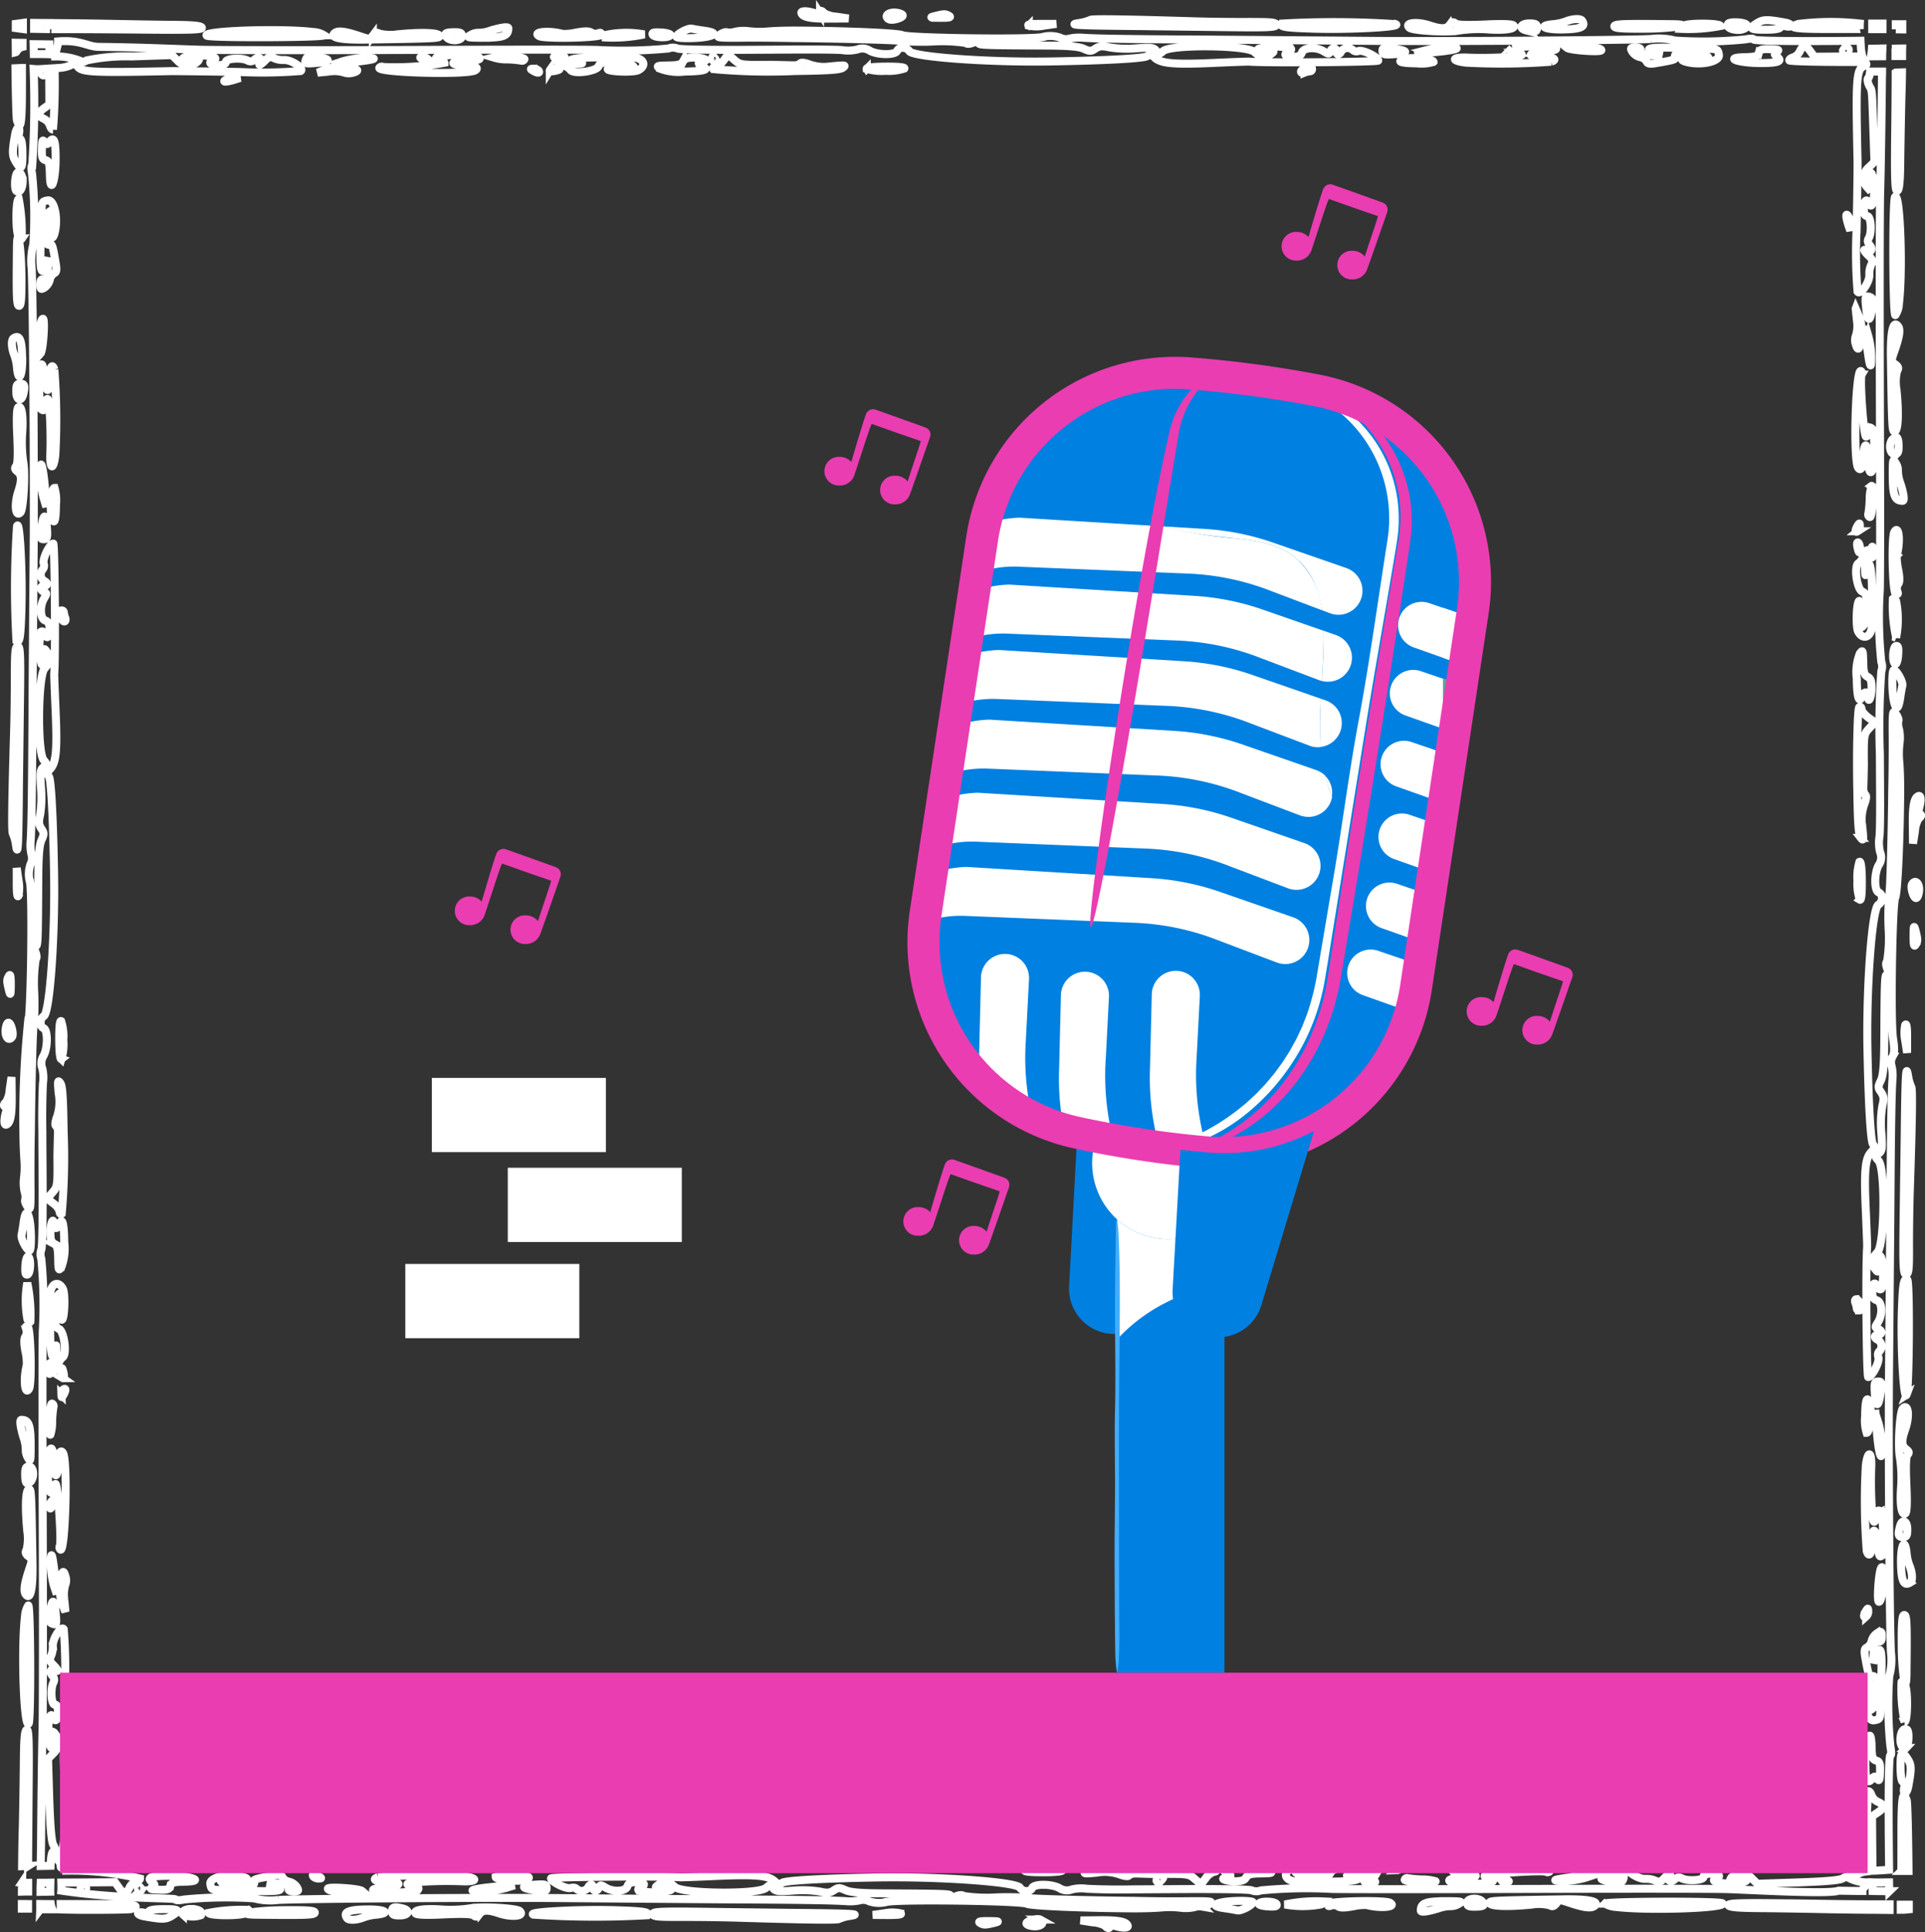 <svg xmlns="http://www.w3.org/2000/svg" width="240.5" height="241.364" viewBox="0 0 240.5 241.364">
  <rect x="0" y="0" width="240.5" height="241.364" fill="#333333" stroke="none"/>
  <g id="karaoke" transform="translate(-1245.5 -1166.648)">
    <g id="bus" transform="translate(1246 1168)">
      <g id="Group_16" data-name="Group 16">
        <g id="Group_1" data-name="Group 1" transform="translate(0)">
          <path id="mask-block-2" d="M3.016,126.445c.359-.671.575-15.365.252-17.533a3.832,3.832,0,0,1,.06-2.323,1.534,1.534,0,0,0,.12-1.15,5.2,5.2,0,0,1-.12-1.581c.12-1.581.18-5.689.24-15.713.024-5.21.1-14.336.144-20.312.084-8.707-.072-31.8-.24-35.593a8.011,8.011,0,0,1,.2-3.03,52.535,52.535,0,0,0-.156-8.862c-.12-.563-.1-1.042.024-1.042A116.426,116.426,0,0,0,3.711,7.27a4.551,4.551,0,0,0,.814.012L5.651,7.21l.024,4.479-.659.479c-.838.6-.838.946-.036,1.317a1.557,1.557,0,0,1,.766.838c.072.287.24.515.383.515a72.234,72.234,0,0,0,.2-7.665l.443-.036A3.952,3.952,0,0,0,8.5,6.719c.359-.3.467-.3.6.048.4.91,1.389.982,11.856.766.623,0,4.407.036,8.431.108a60.127,60.127,0,0,0,7.689-.12c.5-.323-1.222-1.461-2.12-1.377a2.719,2.719,0,0,1-1.21-.228c-.455-.216-.671-.168-1.1.275-.551.575-.934.743-.647.287.335-.515-.18-.838-.659-.419a.693.693,0,0,1-.862.168c-.707-.419-2.755-.287-2.755.156,0,.275-.287.4-.958.407-.958,0-1.317-.347-.635-.6,1.222-.479-1.8-.874-3.389-.443-.97.275.036.623,1.066.359.659-.156.695-.12.359.263a1.784,1.784,0,0,1-2.515-.192l-.659-.647L15.95,5.7a23.729,23.729,0,0,0-5.629.5c-.4.24-.623.263-.766.06A8.125,8.125,0,0,0,6.405,5.7c0-.419.383-1.473.371-1.88,2.8-.228,3.665.671,5.09.683,5.234.048,10.383.3,12.671.359s14.371.072,26.863.024,22.8-.048,22.91.012a60.061,60.061,0,0,0,8.707-.192,1.557,1.557,0,0,1,1.138,0c.18.144,4.587.2,10.3.156l4.371-.024c3.126-.012,5.509.012,5.928.072a4.826,4.826,0,0,0,1.88-.084,1.685,1.685,0,0,1,1.557.168c1.006.551,3.2.551,3.413,0,.2-.515,1.186-.5,1.509.048.443.731,9.988,1.425,17.868,1.281,6.85-.12,11.5-.383,11.844-.659.311-.252.5-.216.946.192.778.719,2.347.874,7.234.659,2.347-.108,4.4-.18,4.551-.168,2.263.18,16.144.06,16.144-.132,0-.455-1.916-1.377-2.467-1.2a.7.7,0,0,1-.719-.12.958.958,0,0,0-1.425.144c-.2.5-.647.515-.647,0s-.527-.491-.731.024c-.144.359-.24.359-.814,0-.958-.587-2.515-.5-2.731.144-.12.4-.419.527-1.126.539-.982,0-1.269-.335-.515-.623.24-.084.359-.275.252-.419a7.946,7.946,0,0,0-4,.036c-.3.18-.084.252.838.252,1.138,0,1.2.036.695.4-.755.551-1.258.479-2.1-.263-.958-.862-10.4-.946-11.365-.108-.467.407-.527.407-.874-.024-.311-.407-.659-.455-2.551-.311a13.8,13.8,0,0,1-3.305-.12c-.922-.2-1.257-.18-1.749.156-.551.359-.695.359-1.449.024-.623-.287-1.94-.4-5.03-.407-7.665-.036-8.216-.06-8.048-.335.216-.323.084-.323-.8,0-.419.156-.755.156-.85.012a19.792,19.792,0,0,0-4.132-.18,34.044,34.044,0,0,1-4.192-.084c-.192-.1-6.97-.287-13.054-.347-1.916-.036-4.743-.072-6.5-.048-3.2.024-3.4,0-2.838-.4.335-.228.719-.347.838-.275a2.216,2.216,0,0,0,1.042-.072,5.03,5.03,0,0,1,1.761-.06,12.207,12.207,0,0,0,2.216.036c.8-.072,2.036-.12,3.473-.12,5.964.024,12.934.3,13.449.575.671.359,15.258.575,17.413.252a3.762,3.762,0,0,1,2.3.06,1.534,1.534,0,0,0,1.15.12,5.509,5.509,0,0,1,1.557-.12c1.581.12,5.653.192,15.6.24l20.156.156c8.659.084,31.581-.06,35.33-.228a7.785,7.785,0,0,1,3.018.192,52.791,52.791,0,0,0,8.791-.144c.575-.12,1.042-.12,1.042.012,0,.2,6.108.24,13.341.156l.012.263.036.563a5.644,5.644,0,0,0,.192,1.138h-1.581l-4.431.036-.479-.671c-.6-.838-.934-.838-1.317-.024a1.541,1.541,0,0,1-.826.766c-.275.072-.515.24-.5.383s5.15.228,9.485.192c.228.3.192.4-.132.515-.982.4-1.054,1.4-.826,11.952.012.611-.036,4.431-.12,8.479a61.02,61.02,0,0,0,.12,7.749c.359.515,1.557-1.234,1.473-2.132a2.659,2.659,0,0,1,.24-1.234c.228-.455.168-.659-.3-1.09-.6-.563-.778-.958-.3-.659.539.335.874-.18.431-.659-.275-.323-.335-.6-.156-.874.431-.719.3-2.778-.18-2.778-.287,0-.419-.287-.419-.97-.012-.958.359-1.317.635-.635.515,1.234.922-1.8.455-3.4-.275-.994-.647.024-.383,1.066.168.659.144.695-.275.359a1.745,1.745,0,0,1,.216-2.539l.671-.659-.168-5.078c-.12-3.473-.12-3.832-.359-4.216-.263-.407-.443-1.054-.228-1.2.084-.06.144-.24.216-.79h1.5c0,.755-.024.3-.024,1.078-.048,5.27-.144,11.473-.216,13.773s-.072,14.467-.036,27.066c.048,12.575.036,22.97-.024,23.078a54.757,54.757,0,0,0,.2,8.767,1.6,1.6,0,0,1,0,1.15,100.28,100.28,0,0,0-.18,10.383l.024,4.4c.024,3.15-.012,5.545-.084,5.964a4.713,4.713,0,0,0,.1,1.9,1.648,1.648,0,0,1-.18,1.569c-.575,1.006-.587,3.21,0,3.425.551.216.527,1.2-.048,1.533-.778.443-1.509,10.06-1.365,17.988.132,6.91.407,11.581.695,11.94.263.311.216.5-.216.958-.766.778-.91,2.347-.683,7.282.1,2.359.18,4.431.168,4.575-.192,2.275-.072,16.264.132,16.264.479,0,1.461-1.916,1.269-2.479-.1-.3-.048-.623.12-.719a.947.947,0,0,0-.144-1.437c-.539-.2-.539-.647,0-.659s.527-.527-.024-.731c-.383-.144-.383-.24,0-.814.611-.982.527-2.551-.156-2.755-.419-.132-.563-.419-.563-1.138-.012-.982.359-1.281.647-.527.1.24.3.359.455.263.359-.228.323-3.485-.036-4.036-.2-.3-.275-.072-.275.838,0,1.162-.036,1.21-.407.719-.6-.766-.527-1.269.275-2.12.91-.97,1.006-10.479.12-11.437-.443-.479-.431-.539.024-.886.431-.323.479-.659.335-2.575a13,13,0,0,1,.12-3.341c.228-.922.192-1.246-.156-1.749-.4-.551-.4-.707-.024-1.461.3-.623.407-1.952.431-5.066.036-7.725.06-8.288.359-8.108.335.216.335.084,0-.8-.168-.431-.18-.766-.024-.862a17.646,17.646,0,0,0,.2-4.156,32.339,32.339,0,0,1,.084-4.24c.12-.18.311-7.018.371-13.15.048-1.916.072-4.767.06-6.551-.024-3.222,0-3.425.407-2.85.24.335.371.719.3.838a2.156,2.156,0,0,0,.084,1.054,5.116,5.116,0,0,1,.06,1.772,10.835,10.835,0,0,0-.036,2.228c.072.814.12,2.06.12,3.509-.024,6-.323,13.03-.623,13.545-.371.671-.6,15.365-.275,17.545.2,1.293.192,1.916-.06,2.311a1.48,1.48,0,0,0-.12,1.15,5.3,5.3,0,0,1,.12,1.581c-.12,1.593-.2,5.689-.263,15.725l-.168,20.3c-.1,8.719.048,31.809.228,35.593a7.744,7.744,0,0,1-.2,3.03,52.362,52.362,0,0,0,.144,8.862c.12.575.12,1.042-.012,1.042-.24,0-.251,6.647-.156,14.3-.5.036-1.4.1-2.084.12v-1.138l-.012-1.2-.036-4.467.719-.479c.874-.587.874-.934.024-1.317a1.577,1.577,0,0,1-.814-.838c-.072-.275-.263-.515-.407-.5a97.582,97.582,0,0,0-.2,10.024,2.994,2.994,0,0,0-1.162.359c-.359.3-.467.3-.6-.048-.383-.922-1.389-.982-11.856-.766-.611,0-4.407-.036-8.431-.1a61.5,61.5,0,0,0-7.689.108c-.5.323,1.222,1.461,2.12,1.377a2.811,2.811,0,0,1,1.222.228c.443.216.659.168,1.078-.275.563-.575.958-.743.659-.287-.323.515.18.838.659.419a.708.708,0,0,1,.874-.168c.695.407,2.755.287,2.755-.156,0-.275.275-.4.958-.407.946,0,1.305.335.623.6-1.222.479,1.8.874,3.389.443.982-.263-.036-.623-1.066-.359-.659.156-.695.12-.359-.263a1.784,1.784,0,0,1,2.515.192l.659.647,5.042-.168c3.437-.12,5.234-.263,5.629-.5s.623-.263.766-.06a4.851,4.851,0,0,0,2.252.551c0,.455-.575.683-.563,1.078-1.15,0-1.8-.024-2.994-.036-1.042.479-11.389-.12-13.665-.192s-14.371-.06-26.875-.024-22.8.036-22.91-.012a60.066,60.066,0,0,0-8.707.192,1.557,1.557,0,0,1-1.138,0c-.168-.144-4.587-.2-10.3-.156l-4.371.024q-2.958.061-5.916-.072a4.935,4.935,0,0,0-1.892.084,1.687,1.687,0,0,1-1.557-.168c-.994-.551-3.2-.551-3.413,0-.2.515-1.186.5-1.509-.048-.443-.731-9.988-1.413-17.857-1.281-6.862.12-11.5.383-11.856.671-.311.24-.5.2-.946-.2-.778-.719-2.335-.874-7.234-.659-2.347.108-4.383.18-4.551.168-2.252-.18-16.144-.06-16.144.132,0,.455,1.916,1.377,2.467,1.2.3-.084.623-.036.719.12a.969.969,0,0,0,1.425-.144c.2-.5.647-.515.647,0s.527.491.731-.024c.144-.359.24-.359.814,0,.97.587,2.515.5,2.731-.144.132-.4.419-.527,1.126-.539.982,0,1.269.335.515.623-.24.084-.347.275-.24.419a7.9,7.9,0,0,0,3.988-.036c.3-.18.084-.252-.826-.252-1.15,0-1.2-.036-.719-.4.766-.551,1.269-.479,2.108.263.958.862,10.4.946,11.365.108.479-.407.527-.407.874.024.323.407.659.455,2.551.311a13.94,13.94,0,0,1,3.317.12c.922.216,1.246.18,1.737-.156.551-.359.695-.359,1.449-.024.623.287,1.94.4,5.03.407,7.665.036,8.228.06,8.048.335-.216.323-.084.323.8,0,.419-.156.755-.156.85-.012a19.951,19.951,0,0,0,4.132.18,34.407,34.407,0,0,1,4.2.084c.18.1,6.958.287,13.054.347,1.916.048,4.731.072,6.5.048,3.2-.024,3.4,0,2.826.4-.335.216-.719.347-.838.275a2.164,2.164,0,0,0-1.03.072,5.116,5.116,0,0,1-1.772.06,11.4,11.4,0,0,0-2.216-.036c-.8.072-2.036.12-3.473.12-5.964-.024-12.934-.3-13.449-.575-.671-.359-15.246-.575-17.413-.252a3.861,3.861,0,0,1-2.3-.06,1.557,1.557,0,0,0-1.138-.12,5.638,5.638,0,0,1-1.569.12c-1.581-.12-5.653-.192-15.6-.24l-20.156-.156c-8.647-.084-31.569.06-35.33.228a7.785,7.785,0,0,1-3.018-.192,52.793,52.793,0,0,0-8.791.144c-.563.12-1.03.108-1.042-.012,0-.216-7.066-.012-14.264-1.1.024-.24,0-1.006,0-1.006l2.275-.012,4.431-.036.479.671c.575.838.934.838,1.317.024a1.483,1.483,0,0,1,.814-.766c.287-.072.515-.24.515-.383a37.476,37.476,0,0,0-9.222-.994c0-.156-.671-.311-.683-.443-.036-.719-.24-.683-.419-.934-.3-.371-.287-.479.048-.611.91-.383.97-1.389.755-11.94,0-.623.036-4.431.108-8.491a60.887,60.887,0,0,0-.12-7.737c-.323-.515-1.437,1.222-1.365,2.12a2.863,2.863,0,0,1-.228,1.234c-.216.455-.168.659.275,1.1.563.551.743.946.287.647-.515-.323-.826.192-.419.671a.708.708,0,0,1,.168.874c-.407.707-.287,2.778.156,2.766.275,0,.4.3.4.97.012.958-.335,1.317-.6.635-.479-1.234-.85,1.808-.419,3.413.263.982.6-.036.359-1.078-.168-.659-.132-.695.252-.359a1.825,1.825,0,0,1-.192,2.539l-.635.659.156,5.09c.12,3.461.275,5.27.5,5.653.24.407.263.635.06.778-.18.12-.323.192-.4,1.844l-1.234.024.048-3.186c.036-5.27.12-11.473.18-13.773s.072-14.467.024-27.066-.036-22.97.024-23.066a61.107,61.107,0,0,0-.2-8.779,1.7,1.7,0,0,1,0-1.138c.144-.18.2-4.623.156-10.383q-.02-2.2-.024-4.4-.059-2.994.072-5.976a4.875,4.875,0,0,0-.084-1.892,1.777,1.777,0,0,1,.168-1.581c.539-.994.539-3.21,0-3.425-.515-.216-.491-1.2.036-1.521.743-.455,1.413-10.06,1.269-18-.12-6.91-.371-11.581-.647-11.928-.252-.311-.216-.515.192-.958.719-.79.862-2.359.647-7.294-.1-2.359-.18-4.419-.168-4.563.18-2.287.06-16.276-.12-16.276-.455,0-1.377,1.916-1.2,2.491a.733.733,0,0,1-.108.719.974.974,0,0,0,.132,1.437c.5.192.515.647,0,.647s-.479.539.024.743c.359.144.359.228,0,.814-.575.97-.491,2.539.144,2.755.4.12.527.419.539,1.126,0,.994-.335,1.281-.623.527-.084-.24-.275-.359-.419-.263a8.374,8.374,0,0,0,.036,4.036c.192.3.263.084.263-.838,0-1.162.024-1.21.383-.719.551.766.479,1.269-.263,2.132-.838.958-.934,10.467-.108,11.437.419.479.407.527-.024.874-.407.323-.443.671-.311,2.575a14.339,14.339,0,0,1-.1,3.341c-.216.922-.192,1.257.132,1.76.371.539.371.695.024,1.461-.275.623-.383,1.952-.4,5.054-.036,7.737-.06,8.288-.335,8.108-.323-.2-.323-.072,0,.814.156.419.168.754.024.862a19.552,19.552,0,0,0-.192,4.156,36.1,36.1,0,0,1-.072,4.228c-.108.18-.287,7.018-.347,13.15q-.068,3.276-.048,6.551c.024,3.222,0,3.425-.383,2.85-.228-.335-.359-.719-.275-.838a2.109,2.109,0,0,0-.084-1.042,5.317,5.317,0,0,1-.06-1.8,11.191,11.191,0,0,0,.036-2.216c-.06-.814-.108-2.06-.12-3.5a118.152,118.152,0,0,1,.575-13.557Zm0,105.319.072-9.665c.06-5.928.012-7.449-.24-7.353s-.335,1.162-.359,3.856q-.038,3.952-.12,7.9c-.036,1.234-.072,2.275-.1,5.293l.755-.036Zm-.743,2.084a7.32,7.32,0,0,0,.755.024v1.09h-.4l-.383.012C2.25,234.29,2.262,234.506,2.274,233.847Zm.335,2.683h.407v.563H2.238v-.575H2.6Zm234.374.072h1.006v.575l-.6.06h-.407Zm-1.437-1.677-.024-1.114c-.683,0-1.377.036-2.06,0v1.078l.383.012,1.054.012h.659Zm-2.084,1.629h2.132v.707l-2.144-.024a6.456,6.456,0,0,0,0-.683Zm-.659,0c-3.976-.012-7.737-.108-10.06-.12-5.868-.072-7.377-.024-7.294.24.1.24,1.15.335,3.832.359,2.036.012,5.581.072,7.856.12,1.078.024,3.15.06,5.689.084q-.013-.18-.024-.359Zm4.252-4.168h.9c-.048-4.91-.132-8.563-.228-8.826-.479-1.437-.659-.359-.659,4.036Q237.067,229.991,237.055,232.386ZM4.549,237.177h1.5a2.343,2.343,0,0,1-.192-.647q-.659,0-1.317-.012c0,.323.012.4,0,.671ZM4.573,235c0-.623,0-.443.024-1.138h.778l.431-.012c-.012.683-.024.527-.012,1.126L4.573,235Zm2.515,1.521.012.671c2.335.1,8.5.048,8.767-.036,1.425-.467.359-.623-4.012-.623l-4.767-.012ZM233.258,5.689a8.684,8.684,0,0,0,.12-.958l1.317-.024c-.024.635-.024.287-.036.97l-1.4.012Zm.156-3.4h1.293V1.593h-1.293ZM236.36,5.21V4.719l.8-.012h0l-.012.431v.515h-.826V5.21Zm0-2.9.814.012V1.677h-.814v.635Zm0,5.4.778-.024c-.024,1.964-.048,2.156-.072,3.042q-.093,3.952-.144,7.9c-.024,2.707-.12,3.784-.383,3.868s-.323-1.425-.252-7.353c.024-2.072.048-3.916.06-7.425Zm-4.5-5.437a3.4,3.4,0,0,1,0-.683,32.961,32.961,0,0,0-7.677.048c-1.425.467-.515.635,3.844.635h3.832ZM1.471,3.988l.012,1.186c.1-.024.2-.335.311-.383A1.159,1.159,0,0,1,2.333,4.5V4Zm.9-1.713-.886-.12V1.629l.886-.12ZM3.711,4.168,3.735,5.4c.6,0,1.269,0,1.94.024V4.192Zm2.036-1.88L3.771,2.252V1.509l1.964.012v.766Zm.683,0c4.311,0,8.5.036,10.994.06,5.892.06,7.389.012,7.305-.24s-1.15-.347-3.832-.359Q16.968,1.7,13.04,1.617q-3.317-.06-6.635-.084l.012.755ZM2.238,7.138l-.8.036c.048,3.713.12,6.3.192,6.527.455,1.437.623.359.623-4.048V7.138ZM.321,136.8c.2-.144.24-.048.084.335-.407,1.078-.467,2.156-.1,2.012.515-.192.695-1.2.671-3.713l-.024-2.228-.228,1.533a3.532,3.532,0,0,1-.479,1.629.419.419,0,0,0-.24.359c0,.156.132.192.3.072Zm.719-8.659c.2-.371-.156-1.725-.479-1.725-.168,0-.323.443-.359.97C.154,128.313.681,128.78,1.04,128.145Zm-.18-6.467c0-1.078-.06-1.4-.24-1.1-.275.479-.275.623.012,1.808.18.695.216.587.228-.695Zm.5-38.719c0,1.952-.024,5.042-.084,6.886-.263,9.018-.323,12.791-.156,12.958a5.532,5.532,0,0,1,.4,1.533c.228,1.377.3-.108.359-7.832L2,86.684c.084-6.24.048-7.294-.275-7.282-.3,0-.359.647-.359,3.545Zm.455,27.593a5.061,5.061,0,0,0,0-1.952L1.6,107.079v1.952C1.6,110.277,1.675,110.828,1.818,110.552Zm.371-35.8c.144-4.635-.216-11.341-.551-10.359A117.177,117.177,0,0,0,1.567,78.72c.407.275.515-.443.623-3.952Zm.084-31.282C2.262,41.1,1.962,40.4,1.2,40.911c-.3.2-.263,1.2.084,2.072a5.9,5.9,0,0,1,.335,1.461c.168,2.1.683,1.353.671-.958ZM1.687,57.558c.551.431.575,1.054.1,2.515-.527,1.629-.335,3.27.287,2.587.359-.407.6-4.731.359-6.18a16.825,16.825,0,0,1-.156-3.629c.156-2.2-.048-3.617-.479-3.317-.192.12-.24,1.353-.132,3.6.108,2.335.06,3.521-.144,3.749S1.351,57.294,1.687,57.558Zm.108-42.947c-.132,0-.3.347-.383.766-.4,2.252-.383,2.743.06,3.473.695,1.15.862.934.838-1.042,0-1.138-.12-1.808-.3-1.808s-.228-.263-.12-.695C1.962,14.922,1.926,14.611,1.794,14.611ZM2.417,47.9c.24-1.042.168-1.317-.359-1.317-.431,0-.527.192-.515.982C1.543,48.683,2.166,48.923,2.417,47.9Zm-.24-15.09c-.024-3.329-.515-6.228-.551-3.258-.072,6.252-.036,7.305.275,7.305.24,0,.311-.994.287-4.036Zm.036-4.323a21.927,21.927,0,0,0-.359-4.982c-.371,0-.4,4.108-.036,4.635.18.251.359.407.4.347Zm.12-7.27c0-.695-.4-1.269-.671-.97-.311.347-.383,2.1-.084,2.275.407.275.766-.335.766-1.305ZM6.848,135.283c-.156-1.593-.12-1.76.192-1.341.263.347.359,1.617.419,6.024a79.762,79.762,0,0,1-.24,10.312c-.132.1-.252-.012-.252-.24A1.938,1.938,0,0,0,6.178,149l-.778-.611.659-.755c.647-.743.659-.838.623-4.611l.036-1.629v-.024l.036-1.4a1.114,1.114,0,0,0-.252-.659c-.144-.1-.084-.575.144-1.186a5.831,5.831,0,0,0,.2-2.838Zm.335-4.335a6.283,6.283,0,0,0,.24-2.359,6.246,6.246,0,0,0-.275-2.371c-.168-.108-.251.754-.24,2.371S7.028,131.068,7.184,130.948ZM7.16,75.809c.06.263.24.479.383.479s.2-.2.12-.443a2.97,2.97,0,0,1-.18-.695.251.251,0,0,0-.252-.24C6.956,74.911,6.956,74.995,7.16,75.809ZM6.5,61.7c-.012,1.952-.192,2.539-.491,1.737-.335-.874-.1-3.832.311-3.832A5.437,5.437,0,0,1,6.5,61.7ZM5.363,64.456c.1,1.377.048,1.557-.383,1.557s-.455-.132-.311-1.317C4.908,62.779,5.244,62.659,5.363,64.456ZM4.92,60.743l.371,1.246L5.148,59.9c-.216-2.922-.635-4.371-.611-2.084a12.328,12.328,0,0,0,.383,2.91ZM5.2,49.186c0,.683-.24.9-.6.527a17.759,17.759,0,0,1,.036-5.521c.144-.1.251.168.263.647,0,1.2.311,2.551.575,2.539.12,0,.216-.611.216-1.365-.012-1.413.335-2.1.611-1.2a81.384,81.384,0,0,1,.12,10.695c-.228,1.952-.707,1.832-.623-.168.108-2.862-.1-6.85-.359-6.85-.132,0-.24.323-.24.707Zm-.611-6.4c.311-.359.575-4.311.287-4.311s-.527,1.653-.515,3.341c0,.719.1,1.126.228.958Zm1.138-9.162a1.7,1.7,0,0,1-.659.958c-.455.275-.515.216-.527-.407,0-.527.12-.695.455-.647.371.072.455-.156.491-1.317l.048-1.377-.347.97c-.5,1.473-.719.563-.6-2.671.072-1.509.12-3.329.12-4.036,0-1.2.06-1.293.755-1.413.838-.144,1.341,2.252.874,4.072-.335,1.269-.659.192-.479-1.569.144-1.389.132-1.4-.359-.91-.766.754-.6,4.252.18,3.916.335-.144.419.1.8,2.4.132.79.084,1.078-.216,1.2a1.307,1.307,0,0,0-.539.838Zm-.515-14.97c.419.12.5.407.527,1.844.06,2.671.743.707.719-2.108,0-2.192-.216-2.755-.778-2.012-.275.359-.359.359-.611,0s-.3-.168-.323.862c-.036,1.054.048,1.317.467,1.425ZM5.088,7.773c0,.24-.12.359-.252.263A.6.6,0,0,1,4.573,7.6a.263.263,0,0,1,.251-.263c.144,0,.263.192.263.431Zm-.06-5.629A.134.134,0,0,0,5.148,2c0-.084-.048-.144-.12-.144s-.12.06-.12.144a.12.12,0,0,0,.12.132ZM3.04,199.224a2.837,2.837,0,0,0-.407,1.341c-.479,4-.144,14.072.455,13.413C3.387,213.667,3.327,199.008,3.04,199.224Zm.3-20.2c-.012-2.4-.252-2.994-1.162-2.994-.24,0-.132.886.275,2.228a4.543,4.543,0,0,1,.275,1.533,1.86,1.86,0,0,0,.263.97c.323.623.359.455.347-1.737Zm-.263,14.06c.479.359.479.443.084,1.6-.671,2.012-.755,2.9-.323,3.281.515.455.778-.982.731-4.012-.144-9.1-.156-9.365-.479-9.246-.383.144-.455,2.323-.168,5.246a6.1,6.1,0,0,1-.084,2.287c-.2.347-.144.551.24.838Zm.12-42.06c-.24-1.21-.539-1.078-.731.323q-.107.806-.263,1.6c-.108.443.659,1.94.994,1.928.24,0,.24-2.635,0-3.856ZM3.3,183.763c.551-.491.431-1.916-.168-1.9-.383,0-.479.2-.479.958,0,1.138.18,1.377.647.958Zm-.623-16.336a7.092,7.092,0,0,1,.18,1.76c-.455,1.725-.251,3.9.287,2.958.359-.635.2-7.629-.168-7.749-.252-.1-.311,0-.18.359a1.042,1.042,0,0,1-.1.85c-.192.24-.2.814-.024,1.82Zm.623-3.653a19.4,19.4,0,0,0-.383-4.862,12.841,12.841,0,0,0,.024,4.587C3.064,163.727,3.244,163.846,3.3,163.775Zm-.359-5.892c.407-.144.455-2.132.072-2.24-.144-.036-.3.479-.335,1.15-.048.9.024,1.186.275,1.078ZM6.262,169.87a.575.575,0,0,0-.491.359c-.072.192-.144-.048-.156-.539-.024-.743.048-.85.491-.731.479.12.515.012.479-1.21-.048-1.258-.06-1.293-.2-.383-.275,1.772-.611.359-.611-2.6v-4.216c0-1.5.982-2.036,1.593-.886.323.6.2,3.952-.144,3.856-.144-.036-.24-.814-.192-1.8.06-1.713.048-1.725-.4-1.1-.647.874-.479,3.844.216,4.036.659.18,1.078,3.21.479,3.569a1.722,1.722,0,0,0-.551.934c-.084.4-.311.719-.515.719Zm0-15.833c.4.216.5.6.515,1.868.024,1.461.06,1.545.4,1.042a6.567,6.567,0,0,0,.359-3.126c-.024-2.383-.263-3.222-.635-2.168-.072.228-.263.419-.407.419s-.275-.192-.275-.419c0-1.054-.4-.263-.407.85-.024.97.084,1.317.467,1.533ZM7.423,172.23c.335-.228.335.144.012.695-.216.359-.24.359-.252-.048a.9.9,0,0,1,.24-.647Zm-.048-1.413c.12.072.168-.168.1-.539s-.168-.695-.228-.695C7.052,169.583,7.16,170.661,7.375,170.817ZM6.022,176.23a5.113,5.113,0,0,1-.216,1.653c-.1.108-.132-.755-.108-1.892.036-1.234.168-2.036.323-1.988a.346.346,0,0,1,.168.419,14.531,14.531,0,0,0-.168,1.8Zm.359,8.383c.18.623-.5.826-.743.216a18.809,18.809,0,0,1-.048-4.587c.287-1.174.6-.635.623,1.03,0,.934.12,1.677.275,1.677s.252-.539.24-1.2c0-1.377.323-2.156.659-1.569.6,1.006.287,12.455-.323,12.06a.346.346,0,0,1-.084-.443c.251-.455-.24-7.749-.527-7.749-.132,0-.168.263-.084.563Zm-.371,2.228c.323-.551.311-.91-.012-.695a.806.806,0,0,0-.24.647c0,.407.036.407.24.048ZM6.6,197.823l-.371-1.114a11.138,11.138,0,0,1-.371-2.779c0-1.964.275-.874.575,2.228Zm.683,1.246.4.958-.132-1.5a4.235,4.235,0,0,1,.1-1.832,1.59,1.59,0,0,0,.036-1.114c-.263-1.042-.551-.551-.683,1.186a5.57,5.57,0,0,0,.287,2.3Zm-.838.886c.168,1.677.144,1.76-.455,1.521-.335-.144-.383-.4-.24-1.353.24-1.761.527-1.832.695-.168Zm2.1,10.5c.335,1.078.335,1.641.012,1.114a2.553,2.553,0,0,1-.24-1.114l.024-.695ZM101.963.3c.144.216.048.24-.323.108-1.078-.419-2.132-.479-2-.108.192.515,1.2.707,3.677.671l2.216-.012L104.011.731a3.52,3.52,0,0,1-1.617-.479A.407.407,0,0,0,102.035,0c-.156,0-.18.144-.072.311Zm8.611.755c.371.216,1.725-.156,1.713-.479,0-.156-.431-.323-.958-.359C110.419.18,109.94.695,110.574,1.054Zm6.419-.18c1.078.012,1.389-.06,1.1-.24-.479-.275-.623-.275-1.8.024C115.6.826,115.724.862,116.994.874Zm38.444.515c-1.94.012-5.018-.024-6.826-.084-8.982-.275-12.731-.323-12.886-.168a5.534,5.534,0,0,1-1.521.4c-1.365.24.108.3,7.785.371l9.725.12c6.216.084,7.246.048,7.246-.275s-.647-.371-3.521-.359Zm-27.39.455a4.7,4.7,0,0,0,1.928,0l1.509-.216h-1.928c-1.246,0-1.784.072-1.509.216Zm35.533.383c4.6.144,11.258-.216,10.288-.563a115.623,115.623,0,0,0-14.228-.072c-.264.419.443.527,3.94.635Zm31.054.1c2.359-.024,3.054-.323,2.539-1.09-.2-.311-1.174-.263-2.048.084a6.084,6.084,0,0,1-1.449.335c-2.084.168-1.353.695.958.671Zm-13.988-.6c-.419.563-1.042.575-2.5.1-1.6-.527-3.234-.347-2.551.287.4.371,4.695.611,6.132.359a16.453,16.453,0,0,1,3.593-.156c2.192.156,3.593-.048,3.293-.479-.12-.192-1.341-.24-3.569-.132-2.323.1-3.5.06-3.713-.144-.24-.216-.419-.168-.683.168Zm42.635.12c0-.144-.347-.311-.755-.383-2.24-.407-2.719-.4-3.461.048-1.138.695-.922.862,1.054.85,1.126,0,1.8-.12,1.8-.3s.252-.24.683-.132c.383.084.683.048.683-.1Zm-33.054.611c1.042.252,1.317.18,1.317-.359,0-.431-.192-.527-.982-.527-1.1.012-1.341.647-.335.886Zm14.97-.228c3.317-.024,6.192-.527,3.246-.563-6.2-.072-7.246-.036-7.246.275,0,.24.994.311,4.012.287Zm4.311.024a20.958,20.958,0,0,0,4.946-.359c0-.371-4.084-.4-4.611-.036C209.605,2.036,209.438,2.216,209.51,2.252Zm7.21.132c.695,0,1.269-.407.958-.683-.335-.311-2.072-.383-2.264-.084-.263.419.359.766,1.305.766ZM103.5,6.922c1.581-.156,1.749-.132,1.317.18-.335.263-1.593.359-5.964.419a76.326,76.326,0,0,1-10.24-.24c-.1-.132,0-.252.24-.252s.695-.359,1.03-.79l.6-.79.754.659c.743.659.838.671,4.587.635l1.617.036h.024l1.377.036c.359-.06.6-.144.659-.252.1-.144.575-.084,1.174.144a5.772,5.772,0,0,0,2.826.216Zm4.3.335a6.483,6.483,0,0,0,2.347.24,6.283,6.283,0,0,0,2.347-.287c.108-.168-.743-.251-2.347-.24s-2.455.12-2.347.287Zm54.731-.036c-.263.06-.479.24-.479.383s.192.2.431.12a2.387,2.387,0,0,1,.695-.168.263.263,0,0,0,.251-.263c0-.275-.1-.275-.9-.072Zm14.012-.659c-1.952-.024-2.539-.192-1.737-.5.862-.335,3.8-.084,3.8.323a5.229,5.229,0,0,1-2.06.18Zm-2.755-1.15c-1.353.1-1.545.048-1.557-.383s.156-.467,1.317-.311c1.916.24,2.036.575.24.695Zm3.7-.443-1.246.371,2.072-.144c2.9-.216,4.347-.647,2.072-.611a12.309,12.309,0,0,0-2.9.383Zm11.461.275c-.671,0-.886-.24-.515-.6a17.826,17.826,0,0,1,5.473.024c.108.156-.168.263-.635.275-1.2,0-2.527.311-2.527.575,0,.12.611.216,1.365.216,1.389-.012,2.084.347,1.2.623a82.526,82.526,0,0,1-10.623.12c-1.952-.228-1.832-.719.156-.635,2.838.12,6.8-.084,6.8-.359,0-.132-.311-.24-.695-.24Zm6.347-.611c.371.3,4.276.575,4.276.287s-1.629-.539-3.305-.527c-.719,0-1.114.108-.958.24Zm9.1,1.15a1.677,1.677,0,0,1-.958-.671c-.264-.455-.216-.515.407-.527.527,0,.695.12.635.455-.06.383.168.467,1.317.5l1.365.036-.958-.347c-1.461-.515-.563-.719,2.635-.6,1.509.072,3.317.12,4.024.12,1.2,0,1.281.06,1.4.755.132.838-2.228,1.365-4.048.886-1.269-.335-.192-.659,1.557-.479,1.377.144,1.4.132.91-.359-.755-.778-4.216-.611-3.892.18.144.335-.084.419-2.371.8-.79.144-1.078.084-1.2-.216a1.2,1.2,0,0,0-.826-.539Zm14.85-.527c-.12.419-.4.5-1.82.539-2.659.06-.695.743,2.084.731,2.18,0,2.743-.228,2.012-.79-.371-.287-.371-.359,0-.623.335-.24.156-.3-.862-.323-1.054-.036-1.293.048-1.413.467Zm10.814-.12c-.24,0-.359-.12-.263-.252a.6.6,0,0,1,.431-.263.263.263,0,0,1,.263.251c0,.144-.192.263-.431.263ZM87.843,3.234c1.2-.24,1.078-.551-.311-.743q-.8-.107-1.593-.263c-.443-.108-1.928.671-1.916,1.006,0,.24,2.611.24,3.82,0ZM40,3.054a2.755,2.755,0,0,0-1.341-.407c-3.964-.491-13.964-.156-13.318.455.323.3,14.85.24,14.659-.048Zm20.06.3c2.359,0,2.97-.24,2.958-1.174,0-.24-.874-.12-2.2.275a4.319,4.319,0,0,1-1.533.287,1.824,1.824,0,0,0-.958.263c-.6.323-.443.359,1.737.359ZM46.094,3.09c-.359.479-.443.479-1.593.084-2-.671-2.874-.755-3.258-.323-.455.527.97.79,3.988.743,9.042-.144,9.294-.156,9.174-.491-.144-.383-2.311-.455-5.21-.168a6.047,6.047,0,0,1-2.275-.084c-.335-.2-.539-.144-.826.24Zm9.246.24c.491.539,1.892.419,1.892-.168,0-.4-.2-.5-.958-.491-1.114,0-1.353.18-.934.647ZM75.46,2.97c-.216.12-.347.287-.275.359a19.112,19.112,0,0,0,4.826-.383,12.625,12.625,0,0,0-4.551.012Zm-3.9-.263a7.586,7.586,0,0,1-1.749.18c-1.713-.479-3.88-.263-2.934.275.623.359,7.569.216,7.7-.156.084-.263-.024-.323-.359-.192a.982.982,0,0,1-.838-.1c-.263-.192-.826-.192-1.82-.012Zm9.485.263c.144.407,2.108.455,2.216.06.036-.144-.479-.287-1.138-.323-.9-.06-1.174,0-1.078.263ZM69.137,6.3a.575.575,0,0,0-.359-.479c-.192-.084.048-.156.527-.168.743-.024.85.048.731.491-.12.479,0,.527,1.2.479,1.258-.036,1.281-.06.383-.2-1.76-.275-.359-.6,2.575-.6l4.192-.012c1.485,0,2.036.982.886,1.6-.6.323-3.94.2-3.832-.144.036-.144.814-.24,1.8-.192,1.677.06,1.7.048,1.078-.407-.874-.647-3.82-.479-4.012.228-.18.659-3.174,1.078-3.533.479a1.654,1.654,0,0,0-.934-.551C69.448,6.743,69.137,6.5,69.137,6.3Zm19.617-.048a.283.283,0,0,1-.3-.263c0-.144.048-.263.12-.263s.2.12.3.263.036.252-.12.252Zm-3.9.06c-.216.4-.6.5-1.844.515-1.449.024-1.533.048-1.042.4a6.5,6.5,0,0,0,3.114.359c2.347-.024,3.186-.263,2.144-.635-.24-.084-.419-.263-.419-.419s.192-.263.419-.263c1.042-.012.263-.407-.838-.419-.97-.024-1.317.084-1.533.479ZM66.107,7.485c-.359-.216-.359-.24.048-.252a.9.9,0,0,1,.647.24C67.017,7.808,66.646,7.808,66.107,7.485ZM62.825,6.072a5.557,5.557,0,0,1-1.653-.24,5.43,5.43,0,0,1,1.892-.1c1.222.036,2.024.168,1.964.323a.331.331,0,0,1-.407.168,12.846,12.846,0,0,0-1.8-.156ZM68.2,7.425c-.084.12.156.168.539.1s.671-.168.671-.228c0-.2-1.078-.084-1.21.132ZM54.49,6.407c-.623.192-.814-.5-.216-.731a17.945,17.945,0,0,1,4.551-.048c1.174.287.635.611-1.03.623-.91,0-1.653.132-1.653.275s.539.263,1.174.252c1.377,0,2.144.311,1.569.659-.994.6-12.359.287-11.976-.323a.351.351,0,0,1,.455-.1,34.088,34.088,0,0,0,7.677-.527c0-.132-.24-.168-.551-.072Zm-2.156-.623c-.407,0-.419.036-.06.252.551.335.91.323.695,0a.852.852,0,0,0-.647-.252Zm-10.958.838,1.1-.359a10.779,10.779,0,0,1,2.755-.371c1.952,0,.874.275-2.2.575l-1.653.168Zm-1.234.707-.958.4,1.5-.144a3.929,3.929,0,0,1,1.8.12,1.812,1.812,0,0,0,1.126.024c1.03-.275.539-.563-1.186-.695a5.353,5.353,0,0,0-2.275.3Zm-.886-.838c-1.653.156-1.749.132-1.509-.467.144-.347.4-.4,1.341-.252,1.749.24,1.82.539.168.719ZM28.837,8.6c-1.066.323-1.629.335-1.114,0a2.4,2.4,0,0,1,1.1-.24l.695.024Zm210.254,91.51c-.156.383-.132.479.1.335.18-.12.323-.084.323.06a.419.419,0,0,1-.263.359,3.5,3.5,0,0,0-.5,1.641l-.24,1.533-.024-2.228c-.036-2.515.168-3.521.719-3.713.383-.132.335.934-.12,2.012Zm-.2,10.731c-.335,0-.719-1.353-.5-1.725.383-.635.934-.168.886.754-.036.527-.2.97-.383.97Zm-.06,5.844c-.192.3-.263-.024-.252-1.114,0-1.269.048-1.389.24-.695.3,1.186.3,1.341,0,1.8Zm-.719,30.743q-.1,3.436-.1,6.874c.024,2.9-.048,3.545-.371,3.557-.347,0-.383-1.042-.3-7.305l.132-9.8c.084-7.737.156-9.222.4-7.832a5.68,5.68,0,0,0,.419,1.521c.168.156.12,3.952-.18,12.982Zm-.575-18.767a5.072,5.072,0,0,1,0-1.952c.168-.275.24.275.24,1.521v1.952Zm.18,44.216c-.359.97-.743-5.737-.6-10.371.12-3.521.24-4.228.683-3.964.311.192.24,13.473-.084,14.336Zm.455,23.473c-.826.515-1.138-.18-1.162-2.563-.012-2.323.527-3.066.719-.958a5.357,5.357,0,0,0,.359,1.449c.359.886.4,1.868.084,2.072Zm-.623-19.162c-.515,1.473-.479,2.084.1,2.515.359.263.419.443.18.683-.2.216-.252,1.4-.144,3.737.108,2.252.06,3.485-.132,3.6-.479.3-.695-1.114-.527-3.317a16.869,16.869,0,0,0-.144-3.629c-.287-1.437-.024-5.773.359-6.168.683-.695.874.958.311,2.575Zm.359,44.7c-.072.419-.252.766-.4.766s-.18-.311-.1-.695c.108-.419.06-.695-.132-.695s-.311-.659-.323-1.8c-.012-1.988.156-2.2.9-1.054.479.743.479,1.234.06,3.473Zm-.647-31.21c-.575,0-.659-.275-.383-1.317.252-1.018.922-.778.922.335.012.79-.1.982-.539.982Zm.443,17.03c-.036,2.97-.575.072-.6-3.27-.024-3.03.048-4.024.311-4.024C237.738,200.41,237.773,201.452,237.7,207.7Zm-.24,6.048a19.959,19.959,0,0,1-.383-4.982c.036-.06.228.1.419.359C237.881,209.643,237.857,213.751,237.462,213.751Zm.192,3.258c-.287.311-.719-.275-.719-.97,0-.958.371-1.581.814-1.317.311.192.24,1.952-.1,2.287Zm-5.665-113.69c.335.431.359.263.192-1.329a5.545,5.545,0,0,1,.24-2.85c.24-.6.3-1.09.144-1.186-.12-.072-.192-.311-.263-.659,0-.479.024-.946.036-1.413l.036-1.641c-.036-3.761-.024-3.868.671-4.611l.707-.754-.838-.6c-.455-.347-.838-.814-.838-1.042s-.12-.359-.275-.251c-.228.144-.347,5.82-.251,10.312.06,4.407.168,5.677.443,6.024Zm-.419,5.365a6.53,6.53,0,0,1,.251-2.371c.18-.12.287.743.3,2.359s-.072,2.479-.252,2.371a6,6,0,0,1-.3-2.359Zm-.144,52.276c.156,0,.347.216.419.479.216.814.2.91-.084.91a.266.266,0,0,1-.275-.24,2.44,2.44,0,0,0-.18-.707c-.084-.24-.036-.431.12-.443Zm1.641,12.85c-.335-.8-.515-.216-.539,1.749a5.216,5.216,0,0,0,.192,2.084c.431,0,.695-2.958.347-3.832Zm1.078-2.575c-.443,0-.491.192-.4,1.557.12,1.8.479,1.677.731-.24.168-1.174.12-1.317-.323-1.317Zm-.323,4.036.4,1.246a12.358,12.358,0,0,1,.407,2.91c.024,2.3-.431.838-.647-2.072l-.156-2.084Zm.743,12.276c-.383-.383-.647-.168-.647.515,0,.383-.12.695-.263.695-.275,0-.479-3.988-.359-6.85.072-2-.443-2.12-.683-.156a81.391,81.391,0,0,0,.12,10.695c.3.9.683.2.671-1.2,0-.755.1-1.377.228-1.377.275,0,.6,1.341.6,2.551,0,.479.12.743.287.635a16.982,16.982,0,0,0,.048-5.509Zm-.311,11.21c-.3,0-.012-3.928.311-4.287.144-.156.24.24.24.958.024,1.689-.252,3.329-.551,3.329Zm-1.6,1.126c-.359.551-.347.922,0,.707a.794.794,0,0,0,.263-.647C232.911,199.535,232.875,199.523,232.648,199.883Zm1.4,2.778a1.711,1.711,0,0,0-.707.958,1.263,1.263,0,0,1-.575.838c-.323.12-.371.419-.24,1.2.419,2.311.5,2.539.862,2.4.838-.323,1.018,3.162.192,3.916-.527.491-.527.479-.383-.91.192-1.76-.156-2.838-.5-1.569-.515,1.832.036,4.216.934,4.072.743-.12.79-.2.79-1.413,0-.719.06-2.515.12-4.036.132-3.234-.084-4.132-.623-2.671l-.359.982.036-1.389c.048-1.162.132-1.377.539-1.317.359.06.479-.12.479-.635-.012-.635-.084-.683-.563-.419Zm-.719,14.084c.024,1.437.12,1.725.563,1.844s.527.359.491,1.425c-.024,1.018-.1,1.2-.347.862-.275-.371-.359-.371-.647,0-.6.731-.838.168-.838-2.024-.012-2.8.719-4.779.766-2.108Zm3.413-180.086a2.676,2.676,0,0,1-.443,1.353c-.311.2-.359-14.443-.036-14.767C236.911,22.6,237.258,32.671,236.744,36.659Zm.479,24.551c-.982,0-1.234-.6-1.246-2.994-.012-2.192.024-2.359.359-1.737a1.6,1.6,0,0,1,.287.958,4.582,4.582,0,0,0,.3,1.557c.431,1.317.551,2.216.287,2.216Zm-1.054-18.659c-.407,1.162-.407,1.246.1,1.6.407.287.479.491.252.838a5.587,5.587,0,0,0-.084,2.287c.3,2.922.216,5.1-.18,5.246-.359.12-.371-.12-.515-9.246-.048-3.03.24-4.467.778-4.012.467.383.359,1.269-.347,3.281Zm.719,43.354c-.192,1.389-.527,1.521-.778.311s-.252-3.856,0-3.856c.359,0,1.174,1.485,1.066,1.928-.06.24-.192.958-.275,1.6Zm-.695-30.527c-.635,0-.766-1.413-.18-1.916.5-.419.683-.168.695.958,0,.755-.108.958-.515.958Zm.275,12.671a7.954,7.954,0,0,0,.192,1.761c.192,1.006.192,1.569-.012,1.82a.925.925,0,0,0-.108.85c.144.359.084.455-.192.359-.4-.12-.551-7.114-.168-7.749.563-.958.79,1.234.287,2.958Zm-.06,10.276A18.293,18.293,0,0,1,236,73.462c.072-.072.24.06.4.275a12.038,12.038,0,0,1,0,4.587Zm-.1,3.27c-.419-.108-.359-2.084.06-2.24.275-.084.347.192.287,1.09-.036.671-.2,1.186-.359,1.15Zm-2.934-14.575a.6.6,0,0,1-.527.359c-.216,0-.467.311-.551.695a1.635,1.635,0,0,1-.6.934c-.623.359-.192,3.389.527,3.569.743.192.91,3.162.228,4.048-.479.611-.479.6-.419-1.1.036-.982-.06-1.76-.216-1.808-.359-.108-.491,3.258-.156,3.856.659,1.162,1.713.611,1.713-.886V72.468c0-2.958-.359-4.371-.659-2.6-.156.91-.168.874-.216-.371s0-1.341.515-1.222c.467.12.539.012.515-.731-.012-.479-.084-.719-.156-.527ZM232.3,81.342c0,1.257.12,1.641.539,1.856.4.216.515.563.491,1.533-.024,1.114-.431,1.916-.443.85,0-.24-.12-.419-.287-.419s-.359.192-.443.431c-.383,1.042-.647.2-.671-2.168a6.348,6.348,0,0,1,.383-3.138c.359-.491.4-.407.419,1.042Zm-.707-17.018c-.335.539-.335.91,0,.695a.767.767,0,0,0,.275-.647c0-.407-.048-.419-.275-.06Zm-.036,2.635c-.072-.359-.036-.6.1-.527.24.132.359,1.222.144,1.222-.06,0-.168-.311-.24-.683Zm1.784-7.6a5.225,5.225,0,0,0-.24,1.665,13.171,13.171,0,0,1-.168,1.8.328.328,0,0,0,.18.419c.156.06.3-.755.335-1.976.036-1.15-.012-2-.12-1.916Zm.18-6.946c-.24-.6-.982-.407-.778.216.1.311.06.563-.1.563-.3,0-.814-7.294-.551-7.737a.319.319,0,0,0-.084-.443c-.659-.407-.994,11.042-.359,12.06.359.563.695-.2.695-1.581,0-.659.12-1.2.263-1.2s.287.743.3,1.677c0,1.677.359,2.216.659,1.03a17.686,17.686,0,0,0-.048-4.587Zm-.623-11.88-.383-1.114.168,1.677c.323,3.09.623,4.18.611,2.216A10.268,10.268,0,0,0,232.9,40.527Zm-1.545-3.317.419.958a5.022,5.022,0,0,1,.311,2.3c-.144,1.737-.443,2.228-.719,1.2a1.567,1.567,0,0,1,.024-1.126,4.072,4.072,0,0,0,.12-1.82l-.156-1.509Zm1.8-1.437c-.623-.24-.659-.156-.479,1.509s.479,1.593.755-.168c.144-.958.1-1.21-.263-1.353Zm-2.719-10.1c-.347-.539-.335.036,0,1.1l.24.695.012-.695a2.174,2.174,0,0,0-.252-1.1Zm-92.36,213.536c-.144-.216-.048-.24.335-.1,1.066.419,2.12.479,1.988.1-.192-.515-1.2-.695-3.677-.671l-2.216.024,1.521.24a3.573,3.573,0,0,1,1.617.467.375.375,0,0,0,.359.24c.156,0,.192-.12.072-.3Zm-8.611-.755c-.359-.2-1.713.168-1.713.479,0,.168.431.335.958.359.922.048,1.389-.479.755-.838Zm-6.407.192c-1.078-.012-1.4.048-1.1.24.467.263.611.263,1.8-.024.683-.18.575-.2-.695-.216Zm-38.444-.515q3.413-.008,6.826.084c8.958.275,12.719.323,12.886.168a5.4,5.4,0,0,1,1.509-.4c1.377-.24-.1-.3-7.785-.371l-9.725-.12c-6.2-.084-7.246-.048-7.246.275s.647.371,3.521.359ZM112,237.68a4.934,4.934,0,0,0-1.94-.012l-1.509.216,1.928.012c1.246,0,1.8-.072,1.521-.216Zm-62.528.263c1.1,0,1.341-.635.335-.874-1.042-.252-1.317-.18-1.317.359.012.431.2.527.982.515Zm26.994-.647c-4.611-.144-11.258.216-10.3.551a115.625,115.625,0,0,0,14.228.072c.263-.407-.443-.515-3.928-.623Zm-31.054-.1c-2.359.024-3.066.323-2.551,1.078.2.311,1.186.275,2.06-.072a6.107,6.107,0,0,1,1.437-.335c2.084-.18,1.353-.695-.958-.671Zm13.976.6c.431-.563,1.042-.587,2.5-.1,1.6.527,3.234.335,2.551-.3-.4-.359-4.695-.6-6.132-.347a16.453,16.453,0,0,1-3.593.156c-2.192-.156-3.593.048-3.293.479.12.192,1.341.24,3.581.132,2.311-.108,3.5-.06,3.713.144.24.216.407.168.671-.168Zm-42.635-.12c0,.144.347.311.766.383,2.228.4,2.707.4,3.449-.06,1.138-.695.922-.862-1.042-.838-1.138,0-1.8.12-1.8.3s-.263.24-.683.132c-.383-.084-.695-.048-.695.1Zm18.084-.383c-3.317.024-6.192.527-3.234.563,6.192.072,7.234.036,7.234-.275,0-.24-.982-.323-4-.287Zm-4.311-.036a21.419,21.419,0,0,0-4.934.371c0,.371,4.072.4,4.6.024.251-.18.407-.359.347-.4Zm-7.21-.12c-.695,0-1.269.407-.958.683a3.017,3.017,0,0,0,2.275.084c.251-.419-.359-.778-1.317-.766ZM136.539,232.6c-1.581.156-1.749.132-1.317-.192.335-.252,1.6-.359,5.976-.407,4.455-.1,10.1.012,10.24.24.1.132-.024.24-.252.251a2.078,2.078,0,0,0-1.03.79l-.6.79-.755-.659c-.731-.659-.838-.671-4.575-.647-.515,0-1.054,0-1.6-.024H142.6q-.7-.028-1.4-.036c-.359.06-.587.144-.659.252-.084.144-.575.084-1.174-.144a5.773,5.773,0,0,0-2.826-.216Zm-4.3-.335a6.483,6.483,0,0,0-2.347-.24,5.892,5.892,0,0,0-2.335.287c-.12.168.731.24,2.347.24s2.455-.12,2.335-.287Zm-55.378-.3a.251.251,0,0,0-.24.263c0,.275.084.275.886.072.263-.06.479-.24.479-.4s-.192-.192-.431-.108a2.389,2.389,0,0,1-.695.168ZM66.49,234.805c-1.916-.24-2.024-.575-.24-.695,1.353-.1,1.545-.048,1.557.383s-.156.467-1.317.311ZM63.5,232.961c1.952.024,2.539.192,1.737.5-.862.335-3.8.084-3.8-.323a5.312,5.312,0,0,1,2.072-.18Zm-.946,1.593,1.246-.371-2.072.144c-2.9.216-4.335.635-2.06.611a12.2,12.2,0,0,0,2.886-.383Zm-11.461-.275c.671,0,.886.24.515.6a17.456,17.456,0,0,1-5.473-.036c-.1-.144.168-.263.635-.263,1.2,0,2.539-.311,2.527-.575,0-.12-.611-.228-1.365-.216-1.389.012-2.072-.347-1.2-.623a80.567,80.567,0,0,1,10.635-.12c1.94.228,1.82.719-.156.635-2.85-.12-6.8.084-6.8.347,0,.144.311.252.695.252Zm-6.347.611c-.359-.311-4.276-.575-4.276-.287s1.629.539,3.305.527c.719,0,1.114-.108.958-.24Zm-5.389-1.808c.359.216.359.24-.048.251a.9.9,0,0,1-.647-.24c-.216-.335.156-.335.695-.012Zm-3.713.659a1.66,1.66,0,0,1,.958.671c.263.455.216.515-.407.527-.527,0-.695-.12-.635-.455.06-.383-.156-.467-1.305-.5l-1.377-.036.958.335c1.461.515.563.719-2.635.6q-2-.084-4.012-.12c-1.2,0-1.293-.048-1.4-.743-.144-.838,2.228-1.365,4.048-.886,1.257.335.18.659-1.569.479-1.377-.144-1.389-.132-.91.359.754.778,4.228.611,3.892-.18-.144-.335.1-.419,2.371-.8.79-.144,1.078-.084,1.2.216a1.307,1.307,0,0,0,.838.539Zm-14.85.527c.12-.431.4-.515,1.832-.539,2.647-.06.695-.743-2.1-.731-2.18,0-2.743.228-2.012.79.371.287.371.359,0,.623-.335.24-.156.3.862.323,1.054.036,1.305-.048,1.413-.467Zm-3.952.048c.072,0,.2.12.3.263s.048.263-.12.263a.279.279,0,0,1-.287-.263c0-.144.048-.263.12-.263Zm-6.862.06c.24,0,.359.12.263.263a.6.6,0,0,1-.431.263.263.263,0,0,1-.263-.251c0-.144.192-.263.431-.275Zm190.062,2.1a2.891,2.891,0,0,0,1.341.407c3.964.491,13.976.156,13.318-.455-.323-.3-14.85-.252-14.659.048Zm-20.048-.3c-2.371,0-2.982.24-2.97,1.174,0,.24.886.12,2.2-.287a4.61,4.61,0,0,1,1.533-.275,1.824,1.824,0,0,0,.958-.264c.611-.323.443-.359-1.725-.359Zm13.952.263c.359-.479.443-.479,1.593-.084,2,.671,2.886.755,3.27.323.443-.527-.982-.79-3.988-.743-9.054.144-9.306.156-9.186.491.144.383,2.311.455,5.21.168a5.628,5.628,0,0,1,2.275.084c.335.2.539.144.838-.24Zm-41.749-.132c-1.2.24-1.078.551.323.743q.794.108,1.581.263c.455.108,1.928-.671,1.928-1.006,0-.24-2.623-.24-3.832,0Zm32.5-.1c-.491-.551-1.892-.431-1.892.156,0,.4.2.5.958.491,1.114,0,1.365-.18.934-.647Zm-16.216.611a7.953,7.953,0,0,1,1.749-.18c1.713.467,3.88.263,2.934-.275-.623-.359-7.569-.216-7.689.156-.1.263,0,.323.359.192a.982.982,0,0,1,.838.1c.24.192.814.192,1.808.012Zm-3.629-.623a19.162,19.162,0,0,0-4.826.383,12.361,12.361,0,0,0,4.551-.012c.228-.132.347-.3.275-.359Zm-5.844.359c-.156-.407-2.12-.455-2.216-.06-.036.144.479.287,1.138.323.886.06,1.162,0,1.078-.263Zm-14.587-3.293c.467-.12.515-.084.24.228-.371.431-.443.455-.647.144-.084-.12.1-.3.407-.371Zm26.491-.036a.575.575,0,0,0,.347.479c.192.084-.048.144-.527.168-.743.024-.85-.048-.731-.491.12-.479,0-.527-1.2-.479-1.258.036-1.281.048-.383.192,1.761.287.359.623-2.575.623h-4.2c-1.473,0-2.012-.982-.862-1.6.6-.323,3.928-.2,3.832.132-.048.156-.814.24-1.8.2-1.689-.06-1.7-.048-1.09.407.874.647,3.82.479,4.012-.228.18-.671,3.174-1.078,3.533-.479a1.7,1.7,0,0,0,.934.551c.383.084.707.323.707.527Zm-15.725-.012c.216-.4.6-.5,1.856-.515,1.437-.024,1.533-.048,1.03-.4a6.348,6.348,0,0,0-3.114-.359c-2.347.012-3.186.263-2.144.635.24.084.419.263.419.419s-.18.263-.407.263c-1.054.012-.263.4.838.419.958.012,1.317-.1,1.521-.479Zm18.06-1.174c-.216-.323.144-.323.683,0,.359.216.359.24-.048.252a.885.885,0,0,1-.635-.24Zm-1.4.048c.072-.12-.168-.156-.539-.1s-.683.18-.683.24c0,.192,1.078.084,1.222-.144Zm5.365,1.365a5.77,5.77,0,0,1,1.653.228c.1.1-.755.132-1.88.108-1.222-.036-2.036-.168-1.976-.323a.329.329,0,0,1,.419-.168,14.858,14.858,0,0,0,1.8.156Zm8.323-.347c.623-.192.826.5.216.743a18.506,18.506,0,0,1-4.551.048c-1.174-.287-.635-.611,1.03-.623.922-.012,1.653-.132,1.653-.275s-.527-.263-1.174-.263c-1.377,0-2.144-.311-1.569-.647,1.006-.6,12.371-.287,11.976.323a.321.321,0,0,1-.443.084c-.443-.24-7.689.24-7.689.539,0,.132.252.168.551.072Zm2.216.371c-.539-.323-.91-.323-.695,0a.814.814,0,0,0,.647.263c.4,0,.407-.048.048-.263Zm10.9-.587-1.1.359a10.044,10.044,0,0,1-2.755.383c-1.952,0-.874-.275,2.2-.575l1.653-.168Zm1.234-.695.958-.4-1.485.132a4.112,4.112,0,0,1-1.808-.1,1.626,1.626,0,0,0-1.126-.036c-1.03.275-.539.551,1.186.695a5.447,5.447,0,0,0,2.275-.3Zm.886.838c1.653-.168,1.749-.132,1.509.467-.132.335-.4.4-1.341.252-1.748-.252-1.808-.539-.168-.719Zm10.419-2.108c1.078-.323,1.641-.335,1.114,0a2.4,2.4,0,0,1-1.1.24l-.695-.024.695-.216Z" transform="translate(-0.01 0)" fill="none" stroke="#fff" stroke-width="1" fill-rule="evenodd"/>
        </g>
      </g>
    </g>
    <g id="Group_60" data-name="Group 60" transform="translate(1246 1164.541)">
      <rect id="Rectangle_27" data-name="Rectangle 27" width="21.741" height="9.274" transform="translate(53.454 136.77)" fill="#fff"/>
      <rect id="Rectangle_28" data-name="Rectangle 28" width="21.741" height="9.274" transform="translate(62.941 147.996)" fill="#fff"/>
      <rect id="Rectangle_31" data-name="Rectangle 31" width="21.741" height="9.274" transform="translate(50.138 160.014)" fill="#fff"/>
      <g id="Group_59" data-name="Group 59" transform="translate(0 -28)">
        <g id="Group_61" data-name="Group 61">
          <path id="Path_130" data-name="Path 130" d="M497.182,163.7a.951.951,0,0,0-.2-.161,1.238,1.238,0,0,0-.2-.091l-.268-.1c-.179-.065-5.69-2.04-5.871-2.1l-.073-.024a.963.963,0,0,0-.389-.044.949.949,0,0,0-.479.186.938.938,0,0,0-.309.4l-.1.276-.174.52c-.425,1.312-1.242,4.058-1.563,5.2a1.96,1.96,0,0,0-1.459-.635,1.792,1.792,0,1,0,0,3.577,1.89,1.89,0,0,0,1.851-1.354l0-.011c.364-1.025,1.36-4.191,1.835-5.526l.186-.5.092-.242a.078.078,0,0,1,.029-.032.082.082,0,0,1,.041-.012.054.054,0,0,1,.02,0s.007,0,.011,0l.062.022,2.81,1c.778.27,3.088,1.066,3.088,1.066l.056.019c.006,0,.013.006.017.012a.086.086,0,0,1,.026.083l-.161.512c-.269.856-1,2.986-1.473,4.461a1.95,1.95,0,0,0-1.53-.722,1.792,1.792,0,1,0,0,3.577,1.9,1.9,0,0,0,1.812-1.225h0c.38-1.012,1.875-5.332,2.347-6.68l.18-.517a.945.945,0,0,0-.215-.945" transform="translate(-324.578 -108.044)" fill="#ea3db1"/>
          <path id="Path_131" data-name="Path 131" d="M323.92,248.959a.95.95,0,0,0-.2-.161,1.21,1.21,0,0,0-.2-.091l-.268-.1c-.179-.065-5.69-2.04-5.871-2.1l-.073-.024a.963.963,0,0,0-.389-.044.949.949,0,0,0-.479.186.939.939,0,0,0-.309.4l-.1.276-.174.52c-.425,1.312-1.242,4.058-1.564,5.2a1.96,1.96,0,0,0-1.459-.635,1.792,1.792,0,1,0,0,3.577,1.889,1.889,0,0,0,1.851-1.354l0-.011c.364-1.025,1.36-4.191,1.835-5.526l.186-.5.092-.242a.077.077,0,0,1,.029-.032.082.082,0,0,1,.041-.012.054.054,0,0,1,.02,0s.007,0,.01,0l.062.022,2.81,1c.778.27,3.088,1.066,3.088,1.066l.056.019c.006,0,.013.006.017.012a.085.085,0,0,1,.026.083l-.161.512c-.269.856-1,2.986-1.473,4.461a1.95,1.95,0,0,0-1.531-.722,1.792,1.792,0,1,0,0,3.577,1.9,1.9,0,0,0,1.812-1.225h0c.38-1.012,1.875-5.332,2.347-6.68l.18-.517a.945.945,0,0,0-.215-.945" transform="translate(-208.43 -165.201)" fill="#ea3db1"/>
          <path id="Path_132" data-name="Path 132" d="M353.829,533.288a.949.949,0,0,0-.2-.161,1.211,1.211,0,0,0-.2-.091l-.268-.1c-.179-.065-5.69-2.04-5.871-2.1l-.073-.024a.962.962,0,0,0-.389-.044.949.949,0,0,0-.479.186.938.938,0,0,0-.309.4l-.1.276-.174.52c-.425,1.312-1.242,4.058-1.563,5.2a1.96,1.96,0,0,0-1.459-.635,1.792,1.792,0,1,0,0,3.577,1.889,1.889,0,0,0,1.851-1.354l0-.011c.364-1.024,1.36-4.191,1.835-5.526l.186-.5.092-.242a.077.077,0,0,1,.029-.032.081.081,0,0,1,.041-.012.055.055,0,0,1,.02,0s.007,0,.011,0l.062.022,2.81,1c.778.27,3.088,1.066,3.088,1.066l.056.019c.006,0,.013.006.017.012a.085.085,0,0,1,.026.083l-.162.512c-.269.856-1,2.986-1.473,4.461a1.951,1.951,0,0,0-1.531-.722,1.792,1.792,0,1,0,0,3.577,1.9,1.9,0,0,0,1.812-1.225h0c.38-1.012,1.875-5.332,2.347-6.68l.18-.517a.945.945,0,0,0-.215-.945" transform="translate(-228.479 -355.803)" fill="#ea3db1"/>
          <path id="Path_133" data-name="Path 133" d="M567.318,453.693a.951.951,0,0,0-.2-.161,1.21,1.21,0,0,0-.2-.091l-.268-.1c-.179-.065-5.69-2.04-5.871-2.1l-.073-.024a.942.942,0,0,0-.127-.032.931.931,0,0,0-.262-.012.949.949,0,0,0-.479.186.938.938,0,0,0-.309.4l-.1.276-.174.52c-.425,1.312-1.242,4.058-1.563,5.2a1.96,1.96,0,0,0-1.459-.635,1.792,1.792,0,1,0,0,3.577,1.89,1.89,0,0,0,1.851-1.354l0-.011c.364-1.025,1.36-4.191,1.835-5.526l.186-.5.092-.242a.078.078,0,0,1,.029-.032.081.081,0,0,1,.041-.012.054.054,0,0,1,.02,0s.007,0,.011,0l.062.022,2.81,1c.778.27,3.088,1.066,3.088,1.066l.056.019c.006,0,.013.006.018.012a.086.086,0,0,1,.026.083l-.161.512c-.269.856-1,2.986-1.473,4.461a1.95,1.95,0,0,0-1.531-.722,1.792,1.792,0,1,0,0,3.577,1.9,1.9,0,0,0,1.812-1.225h0c.38-1.012,1.875-5.332,2.347-6.68l.18-.517a.945.945,0,0,0-.215-.945" transform="translate(-371.594 -302.446)" fill="#ea3db1"/>
          <path id="Path_134" data-name="Path 134" d="M183.824,415.583a.95.95,0,0,0-.2-.161,1.239,1.239,0,0,0-.2-.091l-.268-.1c-.179-.065-5.69-2.04-5.871-2.1l-.073-.024a.983.983,0,0,0-.127-.032.931.931,0,0,0-.262-.012.949.949,0,0,0-.479.186.938.938,0,0,0-.309.4l-.1.276-.174.52c-.425,1.312-1.242,4.058-1.563,5.2a1.959,1.959,0,0,0-1.459-.635,1.792,1.792,0,1,0,0,3.577,1.89,1.89,0,0,0,1.851-1.354l0-.011c.364-1.024,1.36-4.191,1.835-5.526l.186-.5.092-.241a.077.077,0,0,1,.029-.032.082.082,0,0,1,.041-.012.055.055,0,0,1,.02,0s.007,0,.011,0l.062.022,2.81,1c.778.27,3.088,1.065,3.088,1.065l.056.019a.092.092,0,0,1,.017.012.086.086,0,0,1,.026.083l-.162.512c-.269.856-1,2.986-1.473,4.461a1.95,1.95,0,0,0-1.531-.722,1.792,1.792,0,1,0,0,3.577,1.9,1.9,0,0,0,1.812-1.225h0c.38-1.012,1.875-5.332,2.347-6.68l.18-.517a.945.945,0,0,0-.215-.945" transform="translate(-114.515 -276.899)" fill="#ea3db1"/>
          <path id="Path_135" data-name="Path 135" d="M404.662,516.145l-.995,18.648a5.654,5.654,0,0,0,11.076,1.879l6.838-23.531Z" transform="translate(-270.597 -343.989)" fill="#0080e1"/>
          <path id="Path_136" data-name="Path 136" d="M428.255,554.61a9.465,9.465,0,0,1-6.381-2.462v56.634h13.413V551.5a9.475,9.475,0,0,1-7.032,3.112" transform="translate(-282.807 -369.702)" fill="#0080e1"/>
          <path id="Path_137" data-name="Path 137" d="M427.926,562.565a41.043,41.043,0,0,1,4.815-2.037c.829-.3,1.7-.5,2.547-.74V551.5a9.5,9.5,0,0,1-13.412.65v14.983a21.4,21.4,0,0,1,6.051-4.566" transform="translate(-282.808 -369.703)" fill="#fff"/>
          <path id="Path_138" data-name="Path 138" d="M426.8,524.112a130.468,130.468,0,0,1-13.8-1.953,9.5,9.5,0,1,0,18.316,1.922,24.148,24.148,0,0,1-4.517.031" transform="translate(-276.466 -350.034)" fill="#fff"/>
          <path id="Path_139" data-name="Path 139" d="M421,608.4c-.086-5.034-.083-8.279-.1-11.885-.016-3.164.043-6.291.055-9.446.013-3.3-.084-6.538,0-9.812.087-3.6.017-7.205,0-10.821-.021-3.715.046-7.347.095-11.032.046-3.459.278-1.61.368.448.272,6.2.055,14.585.036,21.086-.018,5.96,0,8.4,0,14.358,0,3.417.006,10.339.038,13.769.011,1.2-.019,2.532-.072,3.651a8.956,8.956,0,0,1-.221,1.393c-.115-.488-.206-2.073-.184-1.708" transform="translate(-282.149 -371.025)" fill="#41adff"/>
          <path id="Path_140" data-name="Path 140" d="M383.929,330.03a130.458,130.458,0,0,1-16.282-2.463,24.35,24.35,0,0,1-18.9-27.463l7.057-46.772a24.382,24.382,0,0,1,26.08-20.614,141.813,141.813,0,0,1,15.8,2.129A24.353,24.353,0,0,1,417.1,262.416l-7.091,47a24.312,24.312,0,0,1-26.08,20.613" transform="translate(-233.597 -155.952)" fill="#0080e1"/>
          <path id="Path_141" data-name="Path 141" d="M349.8,420.683a14.553,14.553,0,0,1,4.328-.816l23.119,1.407a32.049,32.049,0,0,1,8.984,1.862l8.8,3.053a3,3,0,1,1-2.123,5.619l-7.289-2.759a32.064,32.064,0,0,0-10.427-2.2l-21.221-.863a13.728,13.728,0,0,0-3.371.28l-1.7.355Z" transform="translate(-233.891 -281.456)" fill="#5ba88e"/>
          <path id="Path_142" data-name="Path 142" d="M369.928,288.314a14.552,14.552,0,0,1,4.328-.816l23.119,1.407a32.05,32.05,0,0,1,8.984,1.862l8.8,3.053a3,3,0,1,1-2.123,5.619l-7.289-2.76a32.071,32.071,0,0,0-10.427-2.2l-21.221-.863a13.729,13.729,0,0,0-3.371.28l-1.7.355Z" transform="translate(-247.38 -192.721)" fill="#fff"/>
          <path id="Path_143" data-name="Path 143" d="M358.443,364.858a14.554,14.554,0,0,1,4.328-.816l23.119,1.407a32.052,32.052,0,0,1,8.984,1.862l8.8,3.053a3,3,0,1,1-2.123,5.619l-7.289-2.759a32.064,32.064,0,0,0-10.428-2.2l-21.221-.863a13.731,13.731,0,0,0-3.371.28l-1.7.355Z" transform="translate(-239.681 -244.033)" fill="#fff"/>
          <path id="Path_144" data-name="Path 144" d="M362.094,338.465a14.554,14.554,0,0,1,4.328-.816l23.119,1.407a32.051,32.051,0,0,1,8.984,1.862l8.8,3.054a3,3,0,1,1-2.123,5.619l-7.289-2.759a32.063,32.063,0,0,0-10.427-2.2l-21.221-.862a13.711,13.711,0,0,0-3.371.28l-1.7.355Z" transform="translate(-242.129 -226.34)" fill="#fff"/>
          <path id="Path_145" data-name="Path 145" d="M365.937,313.689a14.565,14.565,0,0,1,4.328-.816l23.119,1.407a32.063,32.063,0,0,1,8.984,1.861l8.8,3.053a3,3,0,1,1-2.123,5.619l-7.289-2.759a32.073,32.073,0,0,0-10.428-2.2L370.1,319a13.725,13.725,0,0,0-3.371.28l-1.7.355Z" transform="translate(-244.705 -209.731)" fill="#fff"/>
          <path id="Path_146" data-name="Path 146" d="M354.033,392.56a14.554,14.554,0,0,1,4.328-.816l23.119,1.407a32.064,32.064,0,0,1,8.984,1.862l8.8,3.054a3,3,0,1,1-2.123,5.619l-7.289-2.76a32.072,32.072,0,0,0-10.428-2.2l-21.221-.863a13.728,13.728,0,0,0-3.371.28l-1.7.355Z" transform="translate(-236.725 -262.603)" fill="#5ba88e"/>
          <path id="Path_147" data-name="Path 147" d="M512.854,451.328a2.931,2.931,0,0,0-1.925,5.536l6,2.126a24.54,24.54,0,0,0,.678-3.078l.425-2.816Z" transform="translate(-341.197 -302.446)" fill="#5ba88e"/>
          <path id="Path_148" data-name="Path 148" d="M524.121,427.346l-4.15-1.415a2.931,2.931,0,0,0-1.925,5.536l5.176,1.833Z" transform="translate(-345.968 -285.421)" fill="#5ba88e"/>
          <path id="Path_149" data-name="Path 149" d="M528.593,401.086l-3.911-1.334a2.931,2.931,0,0,0-1.924,5.536l4.938,1.749Z" transform="translate(-349.126 -267.872)" fill="#fff"/>
          <path id="Path_150" data-name="Path 150" d="M530.446,373.892l-4.964-1.693a2.931,2.931,0,0,0-1.924,5.536l5.988,2.121Z" transform="translate(-349.663 -249.401)" fill="#fff"/>
          <path id="Path_151" data-name="Path 151" d="M534.139,347.1l-5.127-1.749a2.931,2.931,0,0,0-1.925,5.536l6.151,2.179Z" transform="translate(-352.029 -231.407)" fill="#fff"/>
          <path id="Path_152" data-name="Path 152" d="M537.512,321.381l-5.364-1.829a2.931,2.931,0,0,0-1.925,5.536l6.388,2.263Z" transform="translate(-354.131 -214.109)" fill="#fff"/>
          <path id="Path_154" data-name="Path 154" d="M399.8,291.432c-3.175-7.045-1.1-14.427-1.356-21.816-.108-3.146-.881-6.433-3.349-8.587-2.033-1.775-4.842-2.244-7.431-2.518-6.493-.688-13.721-1.35-17.184-7.81a14.942,14.942,0,0,1-1.4-10.348A24.312,24.312,0,0,0,355.8,258.5l-7.057,46.772a24.35,24.35,0,0,0,18.9,27.463,130.458,130.458,0,0,0,16.282,2.463,24.312,24.312,0,0,0,26.08-20.614l1.8-11.91A21.013,21.013,0,0,1,399.8,291.432" transform="translate(-233.597 -161.123)" fill="#0080e1"/>
          <path id="Path_155" data-name="Path 155" d="M380.81,244.084a.809.809,0,0,0,.258.93c7.222,4.6,11.836-7.011,17.181-8.153,6.722-1.437,13.555,1.49,20.42,1.846.8.042,1.821-.1,2.041-.873a1.487,1.487,0,0,0-.754-1.505,6.6,6.6,0,0,0-2.61-.868l-6.691-1.221c-4.048-.739-8.236-1.476-12.241-.529-3.552.84-6.912,2.575-10.391,3.682-2.472.786-6.539,5.143-7.214,6.691" transform="translate(-255.243 -156.37)" fill="#0080e1"/>
          <path id="Path_156" data-name="Path 156" d="M376.184,473.169a32.048,32.048,0,0,1-.8-9.444l.405-7.784a3,3,0,1,0-6-.308l-.225,9.309a31.817,31.817,0,0,0,.065,3.5,24.216,24.216,0,0,0,6.552,4.73" transform="translate(-247.728 -303.501)" fill="#fff"/>
          <path id="Path_157" data-name="Path 157" d="M405.687,470.466l.4-7.784a3,3,0,1,0-6-.308l-.226,9.309a31.989,31.989,0,0,0,.612,7.539c.529.153,1.064.295,1.61.413q2.263.49,4.551.9a32.053,32.053,0,0,1-.953-10.067" transform="translate(-268.04 -308.02)" fill="#fff"/>
          <path id="Path_158" data-name="Path 158" d="M441.519,481.874l-.317-1.148a32.068,32.068,0,0,1-1.089-10.6l.405-7.784a3,3,0,1,0-6-.308l-.225,9.308a32.055,32.055,0,0,0,.967,9.123l.188.739q2.979.4,6,.665l.07,0" transform="translate(-291.118 -307.792)" fill="#fff"/>
          <path id="Path_159" data-name="Path 159" d="M450.279,334.057c-.011-.062.346-.189,1.036-.373l.579-.15a1.2,1.2,0,0,0,.27-.123l.332-.169c.457-.24,1-.475,1.569-.831l.911-.53c.31-.2.628-.424.964-.648l.513-.346.508-.4.528-.411a6.391,6.391,0,0,0,.534-.442,25.447,25.447,0,0,0,4.29-4.706,27.855,27.855,0,0,0,3.53-6.836c.113-.328.238-.654.344-.99l.3-1.024.15-.518.122-.53.244-1.071c.133-.731.253-1.46.373-2.229l.358-2.342c.969-6.324,2.058-13.273,3.229-20.564s2.31-14.231,3.369-20.541l1.522-8.956a23.091,23.091,0,0,0,.467-3.969,16.253,16.253,0,0,0-.337-3.628,17.133,17.133,0,0,0-2.355-5.818,17.571,17.571,0,0,0-3.094-3.662c-2.014-1.8-3.11-2.832-3.028-2.93a18.367,18.367,0,0,1,3.48,2.388,16.719,16.719,0,0,1,3.482,3.638,17.541,17.541,0,0,1,2.765,6.107,17.152,17.152,0,0,1,.484,3.905c0,.171.009.344.007.518s-.016.347-.024.522c-.015.35-.028.7-.078,1.059-.073.724-.183,1.4-.287,2.108-.425,2.813-.879,5.818-1.357,8.98-.968,6.323-2.058,13.27-3.228,20.559s-2.31,14.229-3.369,20.537l-.393,2.336c-.133.768-.276,1.555-.429,2.311l-.278,1.124-.139.555-.169.542-.335,1.071c-.12.351-.258.692-.385,1.034a28.189,28.189,0,0,1-3.908,7.073,25.051,25.051,0,0,1-4.684,4.733,6.7,6.7,0,0,1-.579.431l-.572.4-.55.381-.554.327c-.363.211-.7.419-1.039.6l-.979.475a15.994,15.994,0,0,1-1.682.7l-.356.133a1.348,1.348,0,0,1-.376.109l-.6.063c-.711.069-1.09.076-1.1.014" transform="translate(-301.849 -160.428)" fill="#ea3db1"/>
          <path id="Path_160" data-name="Path 160" d="M349.8,420.683a14.553,14.553,0,0,1,4.328-.816l23.119,1.407a32.049,32.049,0,0,1,8.984,1.862l8.8,3.053a3,3,0,1,1-2.123,5.619l-7.289-2.759a32.064,32.064,0,0,0-10.427-2.2l-21.221-.863a13.728,13.728,0,0,0-3.371.28l-1.7.355Z" transform="translate(-233.891 -281.456)" fill="#fff"/>
          <path id="Path_161" data-name="Path 161" d="M408.876,292.628c-2.033-1.775-4.842-2.244-7.431-2.518a48.662,48.662,0,0,1-9-1.5L374.256,287.5a14.552,14.552,0,0,0-4.328.816l-.9,5.942,1.7-.355a13.729,13.729,0,0,1,3.371-.28l21.221.863a32.071,32.071,0,0,1,10.427,2.2l6.291,2.382a10.238,10.238,0,0,0-3.158-6.434" transform="translate(-247.38 -192.721)" fill="#fff"/>
          <path id="Path_162" data-name="Path 162" d="M404.759,371.054a3,3,0,0,0-1.089-.69l-8.8-3.053a32.049,32.049,0,0,0-8.984-1.862l-23.119-1.407a14.556,14.556,0,0,0-4.329.816l-.9,5.942,1.7-.355a13.733,13.733,0,0,1,3.371-.28l21.221.863a32.068,32.068,0,0,1,10.427,2.2l7.289,2.76a3,3,0,0,0,4.058-2.276s0-.008,0-.012l-.356-.953-.491-1.688" transform="translate(-239.681 -244.033)" fill="#fff"/>
          <path id="Path_163" data-name="Path 163" d="M406.643,343.736l-8.119-2.818a32.062,32.062,0,0,0-8.984-1.862l-23.119-1.407a14.556,14.556,0,0,0-4.328.816l-.9,5.942,1.7-.355a13.73,13.73,0,0,1,3.371-.28l21.221.863a32.067,32.067,0,0,1,10.427,2.2l7.289,2.76a2.978,2.978,0,0,0,1.448.185,44.911,44.911,0,0,1,0-6.04" transform="translate(-242.129 -226.34)" fill="#fff"/>
          <path id="Path_164" data-name="Path 164" d="M409.56,318.638l-7.192-2.5a32.063,32.063,0,0,0-8.984-1.861l-23.119-1.407a14.544,14.544,0,0,0-4.328.816l-.9,5.942,1.7-.355A13.732,13.732,0,0,1,370.1,319l21.221.863a32.05,32.05,0,0,1,10.427,2.2l7.289,2.76a3,3,0,0,0,.31.1c.131-2.087.257-4.182.209-6.278" transform="translate(-244.705 -209.731)" fill="#fff"/>
          <path id="Path_165" data-name="Path 165" d="M354.033,392.56a14.554,14.554,0,0,1,4.328-.816l23.119,1.407a32.064,32.064,0,0,1,8.984,1.862l8.8,3.054a3,3,0,1,1-2.123,5.619l-7.289-2.76a32.072,32.072,0,0,0-10.428-2.2l-21.221-.863a13.728,13.728,0,0,0-3.371.28l-1.7.355Z" transform="translate(-236.725 -262.603)" fill="#fff"/>
          <path id="Path_166" data-name="Path 166" d="M512.854,451.328a2.931,2.931,0,0,0-1.925,5.536l6,2.126a24.54,24.54,0,0,0,.678-3.078l.425-2.816Z" transform="translate(-341.197 -302.446)" fill="#fff"/>
          <path id="Path_167" data-name="Path 167" d="M524.121,427.346l-4.15-1.415a2.931,2.931,0,0,0-1.925,5.536l5.176,1.833Z" transform="translate(-345.968 -285.421)" fill="#fff"/>
          <path id="Path_168" data-name="Path 168" d="M546.489,379.258l.325-2.152-.793-.27a15.619,15.619,0,0,0,.468,2.422" transform="translate(-366.031 -252.616)" fill="#5ba88e"/>
          <path id="Path_169" data-name="Path 169" d="M545.386,354.836l1.394.494.9-5.966-2.332-.8c-.022,2.089-.024,4.18.038,6.268" transform="translate(-365.57 -233.666)" fill="#5ba88e"/>
          <path id="Path_170" data-name="Path 170" d="M545.471,327.969l2.671.946.9-5.969-3.57-1.218c.043,2.076.024,4.163,0,6.24" transform="translate(-365.662 -215.674)" fill="#fff"/>
          <path id="Path_171" data-name="Path 171" d="M445.74,332.6a27.034,27.034,0,0,0,5.482-3.384c.378-.32.773-.608,1.119-.938l1.034-.961.941-.993.231-.244.214-.256.423-.508.419-.5c.133-.171.256-.348.384-.52.249-.349.513-.682.743-1.034l.674-1.057c.231-.346.407-.721.613-1.078s.4-.718.565-1.094l.521-1.115c.29-.768.624-1.522.851-2.325a28.835,28.835,0,0,0,1.009-4.258l.742-4.408L463.2,299.1c1.017-6.175,1.8-12.258,2.938-18.359,1.251-6.7,2.2-13.474,3.242-20.246.129-.866.282-1.744.4-2.593.051-.421.118-.839.131-1.262l.04-.633v-.634a17.159,17.159,0,0,0-6.352-13.3c-2.512-2.1-3.016-2.694-2.5-2.467a12.11,12.11,0,0,1,1.416.866c.322.217.677.464,1.05.729s.764.54,1.153.858a17.164,17.164,0,0,1,6.429,13.053c0,.446.018.894-.022,1.341l-.042.672c-.02.224-.055.446-.082.67l-.09.667-.106.644-.215,1.29c-1.151,6.883-2.385,13.825-3.38,19.9l-4.321,26.856c-.262,1.6-.569,3.6-.944,5.825a27.191,27.191,0,0,1-2.111,6.919,27.74,27.74,0,0,1-8.171,10.309,22.338,22.338,0,0,1-6.149,3.369,14.059,14.059,0,0,1-2.617.574,19.537,19.537,0,0,1,1.963-1.085c.68-.371,1.185-.628.883-.472" transform="translate(-296.899 -160.594)" fill="#fff"/>
          <path id="Path_173" data-name="Path 173" d="M383.929,330.03a130.458,130.458,0,0,1-16.282-2.463,24.35,24.35,0,0,1-18.9-27.463l7.057-46.772a24.382,24.382,0,0,1,26.08-20.614,141.813,141.813,0,0,1,15.8,2.129A24.353,24.353,0,0,1,417.1,262.416l-7.091,47A24.312,24.312,0,0,1,383.929,330.03Z" transform="translate(-233.597 -155.952)" fill="none" stroke="#ea3db1" stroke-miterlimit="10" stroke-width="4"/>
          <path id="Path_174" data-name="Path 174" d="M411.761,302.33c-.247-.04.165-4.011,1.026-10.4s2.18-15.2,3.792-24.9,3.224-18.468,4.605-24.778l.256-1.154c.084-.375.161-.735.263-1.11a11.261,11.261,0,0,1,.735-2.015,11.637,11.637,0,0,1,1.9-2.81,14.477,14.477,0,0,1,1.526-1.451c.372-.3.588-.438.633-.4s-.084.266-.369.648-.728.922-1.24,1.641a12.737,12.737,0,0,0-1.521,2.771,10.969,10.969,0,0,0-.542,1.875c-.07.331-.127.705-.19,1.083l-.193,1.161-4.076,24.833c-1.611,9.7-3.127,18.472-4.315,24.808s-2.045,10.237-2.292,10.2" transform="translate(-275.981 -156.399)" fill="#ea3db1"/>
          <path id="Path_176" data-name="Path 176" d="M447.224,522.614c-1.123-.1-2.241-.214-3.356-.341l-.973,17.47a5.654,5.654,0,0,0,5.645,5.969h.033a5.654,5.654,0,0,0,5.412-4.019l6.578-21.77a24.023,24.023,0,0,1-13.339,2.691" transform="translate(-296.893 -348.536)" fill="#0080e1"/>
        </g>
      </g>
      <rect id="Rectangle_35" data-name="Rectangle 35" width="225.833" height="25.047" transform="translate(7 211.08)" fill="#ea3db1"/>
    </g>
  </g>
</svg>
